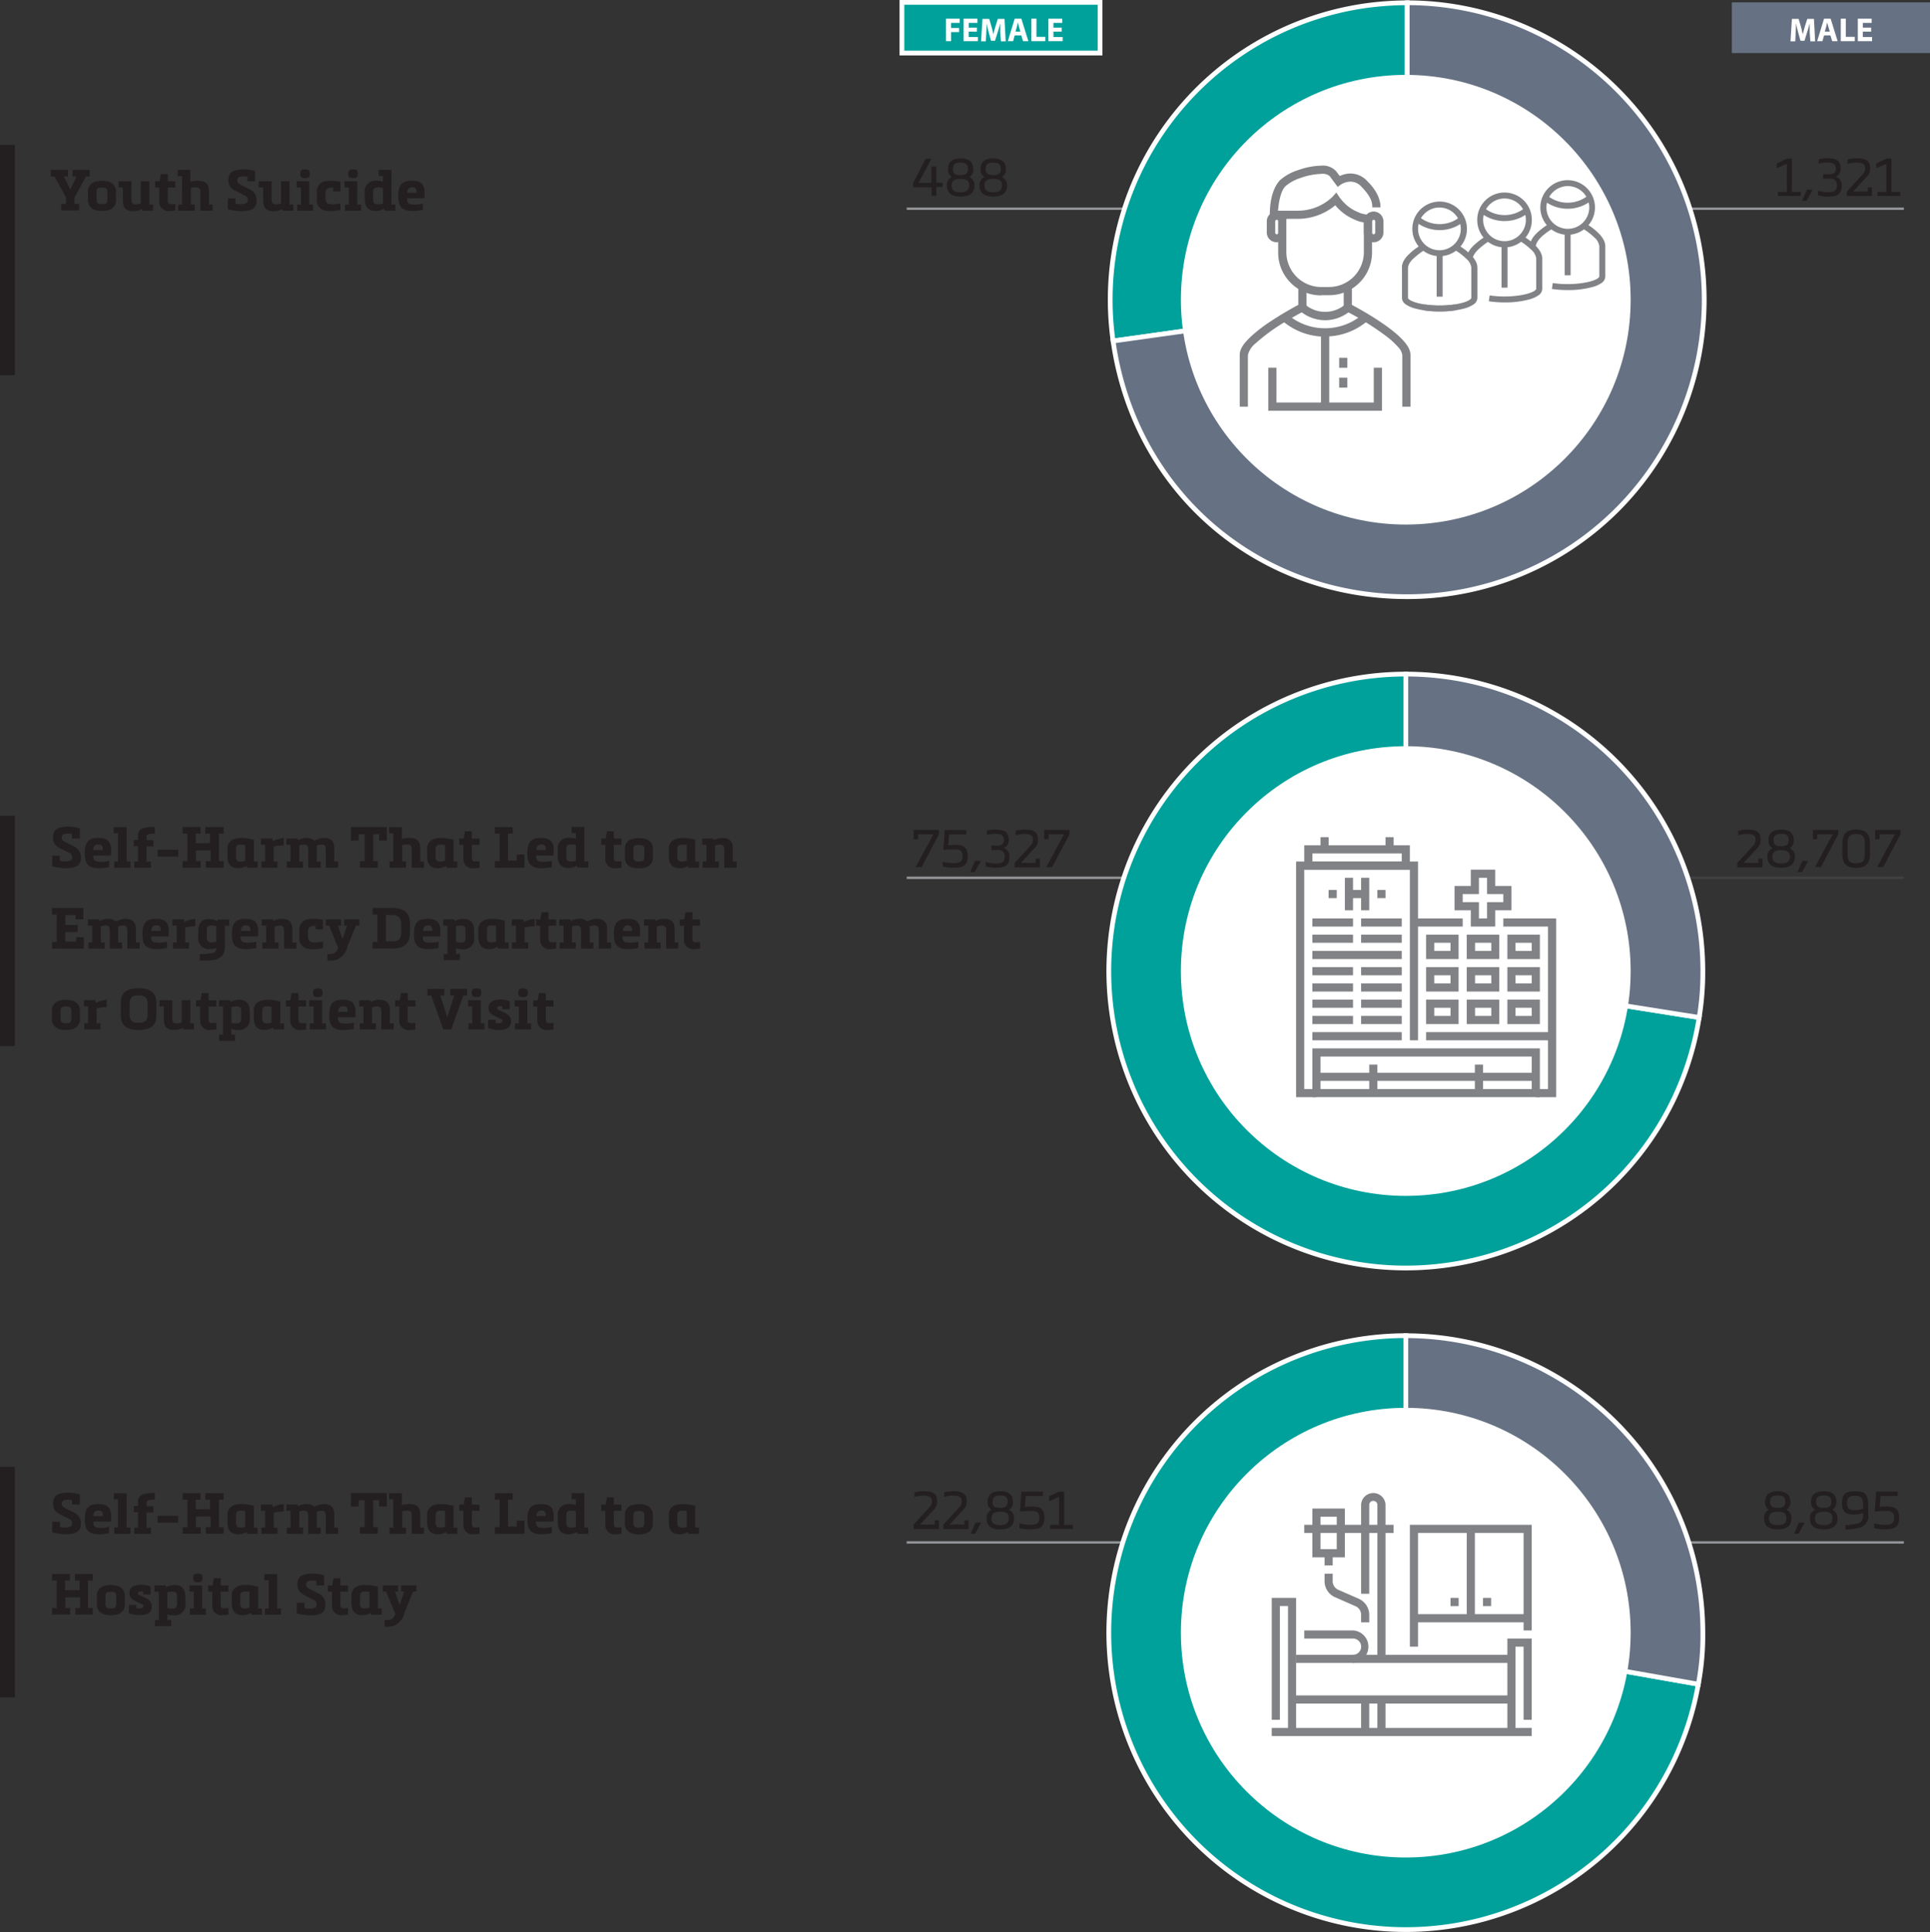 <svg xmlns="http://www.w3.org/2000/svg" viewBox="0 0 405.61 406.1"><rect x="0" y="0" width="405.61" height="406.1" fill="#333333" stroke="none"/><defs><style>.cls-1,.cls-2{fill:none;stroke-miterlimit:10;stroke-width:0.5px;}.cls-1{stroke:#939598;}.cls-2{stroke:#414042;}.cls-3{fill:#00a19b;stroke-miterlimit:3.86;}.cls-3,.cls-4{stroke:#fff;}.cls-4,.cls-6{fill:#667283;}.cls-5{fill:#fff;}.cls-7{fill:#231f20;}.cls-8{fill:#808285;}</style></defs><g id="Layer_2" data-name="Layer 2"><g id="Figure_X" data-name="Figure X"><line class="cls-1" x1="190.55" y1="184.51" x2="241.43" y2="184.51"/><line class="cls-2" x1="349.24" y1="184.51" x2="400.12" y2="184.51"/><line class="cls-1" x1="190.55" y1="324.21" x2="241.43" y2="324.21"/><line class="cls-1" x1="349.24" y1="324.21" x2="400.12" y2="324.21"/><line class="cls-1" x1="190.55" y1="43.87" x2="241.43" y2="43.87"/><line class="cls-1" x1="349.24" y1="43.87" x2="400.12" y2="43.87"/><path class="cls-3" d="M295.74,63l-61.81,8.68A62.42,62.42,0,0,1,287.06,1.19a66.28,66.28,0,0,1,8.68-.61Z"/><path class="cls-4" d="M295.74,63V.58a62.42,62.42,0,1,1,0,124.84c-31.71,0-57.39-22.33-61.81-53.74Z"/><path class="cls-3" d="M295.45,204.1l61.65,9.77a62.42,62.42,0,1,1-61.65-72.18Z"/><path class="cls-4" d="M295.45,204.1V141.69a62.42,62.42,0,0,1,62.42,62.41,58.16,58.16,0,0,1-.77,9.77Z"/><path class="cls-3" d="M295.45,343.17,356.92,354a62.42,62.42,0,1,1-61.47-73.25Z"/><path class="cls-4" d="M295.45,343.17V280.76a62.42,62.42,0,0,1,62.42,62.41,54.7,54.7,0,0,1-.95,10.84Z"/><circle class="cls-5" cx="295.44" cy="63" r="47.26"/><circle class="cls-5" cx="295.44" cy="204.11" r="47.26"/><circle class="cls-5" cx="295.44" cy="343.18" r="47.26"/><rect class="cls-3" x="189.55" y="0.5" width="41.64" height="10.65"/><rect class="cls-6" x="363.97" y="0.5" width="41.64" height="10.65"/><path class="cls-7" d="M16.62,42.86v1.38H12.87V42.86h1V41.5l-2.43-4.41h-.78V35.71h3.61v1.38h-.84l1.34,2.74h0l1.32-2.74h-.84V35.71h3.6v1.38h-.78l-2.41,4.43v1.34Z"/><path class="cls-7" d="M24.36,41.83a2.11,2.11,0,0,1-1.76,2.39,6,6,0,0,1-1.17.13,5.61,5.61,0,0,1-1.14-.13,2.11,2.11,0,0,1-1.78-2.39V40.51a2.09,2.09,0,0,1,1.78-2.38A5,5,0,0,1,21.43,38a5.35,5.35,0,0,1,1.17.14,2.1,2.1,0,0,1,1.76,2.38Zm-1.79-1.32c0-.86-.2-1.08-1.14-1.08s-1.11.12-1.14,1.08v1.32c0,.88.27,1.08,1.14,1.08s1.12-.18,1.14-1.08Z"/><path class="cls-7" d="M32.17,43v1.29H29.93l-.11-.33a4.07,4.07,0,0,1-1.69.44c-1.82,0-2.3-.84-2.3-2.34V39.4h-.9V38.1h2.68v3.47c0,.79,0,1.39.89,1.39a3.86,3.86,0,0,0,1.08-.18V38.1h1.79V43Z"/><path class="cls-7" d="M36.86,44.23a9.15,9.15,0,0,1-1.24.12,1.91,1.91,0,0,1-2.15-1.93v-3h-.86V38.1h.92l.26-1.52h1.46V38.1h1.6v1.31h-1.6v2.78c0,.4.18.71.61.71a7,7,0,0,0,1-.06Z"/><path class="cls-7" d="M42.12,44.24V40.48c0-.89-.3-1.1-1-1.1a4.46,4.46,0,0,0-1,.12V43h.79v1.29H37.44V43h.81V37h-.9v-1.3H40V38.2A6.32,6.32,0,0,1,41.59,38c1.83,0,2.32.84,2.32,2.34V43h.79v1.29H42.12Z"/><path class="cls-7" d="M52,37.14a3.87,3.87,0,0,0-.74-.06c-.87,0-1.41.18-1.41.9,0,.45.33.65,1,1l1.47.74a2.49,2.49,0,0,1,1.6,2.43c0,1.84-1.25,2.24-3.34,2.24a13.5,13.5,0,0,1-2.69-.4V41.71h1.61v1.08a5.08,5.08,0,0,0,1.08.13c.93,0,1.5-.23,1.5-.81a.92.92,0,0,0-.63-1l-1.56-.79C48.64,39.72,48,39.22,48,37.94c0-1.87,1.15-2.33,3.26-2.33a9.94,9.94,0,0,1,2.35.34V38.1H52Z"/><path class="cls-7" d="M61.65,43v1.29H59.41l-.11-.33a4,4,0,0,1-1.69.44c-1.82,0-2.3-.84-2.3-2.34V39.4h-.9V38.1H57.1v3.47c0,.79,0,1.39.88,1.39a3.75,3.75,0,0,0,1.08-.18V38.1h1.79V43Z"/><path class="cls-7" d="M65,38.1V43h.79v1.29H62.45V43h.8V39.4h-.9V38.1Zm-.9-.66c-.65,0-1-.13-1-.87v-.1c0-.73.32-.86,1-.86s1,.13,1,.86v.1C65.11,37.31,64.79,37.44,64.14,37.44Z"/><path class="cls-7" d="M70,39.46a1.87,1.87,0,0,0-.34,0c-1,0-1.27.52-1.27,1.31v.86c0,.8.28,1.31,1.27,1.31a9.17,9.17,0,0,0,1.9-.18v1.39a12,12,0,0,1-2.11.23,5.48,5.48,0,0,1-1.07-.12,2.09,2.09,0,0,1-1.78-2.35V40.46a2.09,2.09,0,0,1,1.78-2.35A5.48,5.48,0,0,1,69.46,38a13.07,13.07,0,0,1,2.11.23v2H70Z"/><path class="cls-7" d="M75.08,38.1V43h.8v1.29H72.49V43h.81V39.4h-.9V38.1Zm-.89-.66c-.65,0-1-.13-1-.87v-.1c0-.73.33-.86,1-.86s1,.13,1,.86v.1C75.16,37.31,74.83,37.44,74.19,37.44Z"/><path class="cls-7" d="M80.71,43.89a4,4,0,0,1-1.74.46c-1.82,0-2.31-1.16-2.31-2.66V40.52A2.22,2.22,0,0,1,79.07,38a4.59,4.59,0,0,1,1.4.21V37h-.9v-1.3h2.69V43h.83v1.29H80.82Zm-.24-4.39a4,4,0,0,0-1-.12c-.75,0-1.06.21-1.06,1.1v1.39c0,.79.22,1.09,1.06,1.09a5.5,5.5,0,0,0,1-.13Z"/><path class="cls-7" d="M85.54,41.68c0,.92.33,1.16.76,1.24a5.85,5.85,0,0,0,2.57-.14v1.33a10.48,10.48,0,0,1-2,.24c-2.23,0-3.16-.65-3.16-3.15,0-2.68,1.09-3.21,2.9-3.21,1.62,0,2.64.55,2.64,2.59a9.52,9.52,0,0,1-.07,1.1Zm2-1.16c.07-.8-.25-1.16-.88-1.16h0c-.58,0-1,.2-1.1,1.16Z"/><path class="cls-7" d="M15.11,175.29a3.78,3.78,0,0,0-.73-.06c-.88,0-1.42.18-1.42.9,0,.45.34.65,1,1l1.48.74A2.49,2.49,0,0,1,17,180.26c0,1.84-1.25,2.24-3.33,2.24a13.57,13.57,0,0,1-2.7-.4v-2.24h1.62v1.08a5,5,0,0,0,1.08.13c.92,0,1.5-.23,1.5-.81a.92.92,0,0,0-.64-1L13,178.51c-1.21-.64-1.85-1.14-1.85-2.42,0-1.87,1.16-2.33,3.27-2.33a10,10,0,0,1,2.35.34v2.15H15.11Z"/><path class="cls-7" d="M19.6,179.83c0,.92.33,1.16.77,1.24a5.81,5.81,0,0,0,2.56-.14v1.33a10.48,10.48,0,0,1-1.95.24c-2.23,0-3.16-.65-3.16-3.15,0-2.68,1.09-3.21,2.9-3.21,1.62,0,2.64.55,2.64,2.59a9.52,9.52,0,0,1-.07,1.1Zm2-1.16c.07-.8-.25-1.16-.88-1.16h-.05c-.58,0-1,.2-1.1,1.16Z"/><path class="cls-7" d="M26.62,173.86v7.24h.79v1.29H24V181.1h.8v-5.94h-.9v-1.3Z"/><path class="cls-7" d="M31.72,181.1v1.29H28.21V181.1H29v-3.24h-.88v-1.31H29v-.79A1.59,1.59,0,0,1,30.41,174a9.75,9.75,0,0,1,2.11-.19v1.41a7.29,7.29,0,0,0-1.33.13c-.36.09-.39.33-.39.62v.63h1.43v1.31H30.8v3.24Z"/><path class="cls-7" d="M33.12,180.05v-1.44h4.33v1.44Z"/><path class="cls-7" d="M41.17,178.77V181h1v1.38H38.38V181h1v-5.77h-1v-1.38h3.75v1.38h-1v2h3v-2h-1v-1.38H47v1.38h-1V181h1v1.38H43.26V181h1v-2.24Z"/><path class="cls-7" d="M47.81,178.67a2.1,2.1,0,0,1,1.7-2.38,4.69,4.69,0,0,1,1.17-.15,9.22,9.22,0,0,1,2.68.4v4.56h.79v1.29H51.92l-.1-.35a3.82,3.82,0,0,1-1.7.46c-1.82,0-2.31-1.08-2.31-2.58ZM49.6,180c0,.8.2,1.1,1,1.1a3.92,3.92,0,0,0,.93-.17v-3.32a6.87,6.87,0,0,0-.93-.08c-.92,0-1,.4-1,1.19Z"/><path class="cls-7" d="M54.83,177.55v-1.3h2.38l.15.53a7,7,0,0,1,2.28-.64v1.57a10.26,10.26,0,0,0-2.12.24v3.15h.79v1.29H54.93V181.1h.8v-3.55Z"/><path class="cls-7" d="M71.06,181.1v1.29H68.47v-3.46c0-.8,0-1.4-.89-1.4a3.48,3.48,0,0,0-1,.21q0,.31,0,.69v2.67h.81v1.29H64.78v-3.46c0-.8,0-1.4-.89-1.4a3.49,3.49,0,0,0-1,.18v3.39h.79v1.29H60.28V181.1h.8v-3.55h-.9v-1.3h2.34l.11.34a3.83,3.83,0,0,1,1.63-.45,2.42,2.42,0,0,1,1.8.55,4.91,4.91,0,0,1,1.89-.55c1.83,0,2.32.84,2.31,2.34v2.62Z"/><path class="cls-7" d="M79.39,181v1.38H75.64V181h1v-5.65H75.37v1.32H73.75v-2.82h7.54v2.82H79.67v-1.32H78.43V181Z"/><path class="cls-7" d="M86.54,182.39v-3.76c0-.89-.3-1.1-1-1.1a4.37,4.37,0,0,0-1,.12v3.45h.79v1.29H81.87V181.1h.8v-5.94h-.9v-1.3h2.69v2.49a6.26,6.26,0,0,1,1.56-.21c1.82,0,2.31.84,2.31,2.34v2.62h.79v1.29H86.54Z"/><path class="cls-7" d="M89.77,178.67a2.1,2.1,0,0,1,1.71-2.38,4.62,4.62,0,0,1,1.16-.15,9.29,9.29,0,0,1,2.69.4v4.56h.79v1.29H93.89l-.11-.35a3.81,3.81,0,0,1-1.69.46c-1.82,0-2.32-1.08-2.32-2.58ZM91.56,180c0,.8.2,1.1,1.06,1.1a3.94,3.94,0,0,0,.92-.17v-3.32a6.61,6.61,0,0,0-.92-.08c-.93,0-1.06.4-1.06,1.19Z"/><path class="cls-7" d="M100.79,182.38a9.43,9.43,0,0,1-1.25.12,1.91,1.91,0,0,1-2.15-1.93v-3h-.86v-1.31h.92l.27-1.52h1.45v1.52h1.61v1.31H99.17v2.78c0,.4.18.71.61.71a7,7,0,0,0,1-.06Z"/><path class="cls-7" d="M106.78,180.88h1.81v-1.26h1.62v2.77H104V181h1v-5.77h-1v-1.38h3.76v1.38h-1Z"/><path class="cls-7" d="M112.64,179.83c0,.92.34,1.16.77,1.24a5.85,5.85,0,0,0,2.57-.14v1.33a10.49,10.49,0,0,1-2,.24c-2.23,0-3.15-.65-3.15-3.15,0-2.68,1.09-3.21,2.9-3.21,1.62,0,2.64.55,2.64,2.59a9.52,9.52,0,0,1-.07,1.1Zm2.06-1.16c.07-.8-.26-1.16-.88-1.16h0c-.59,0-1,.2-1.1,1.16Z"/><path class="cls-7" d="M121.26,182a4,4,0,0,1-1.74.46c-1.82,0-2.31-1.16-2.31-2.66v-1.17a2.22,2.22,0,0,1,2.41-2.53,4.64,4.64,0,0,1,1.4.21v-1.19h-.9v-1.3h2.69v7.24h.82v1.29h-2.26Zm-.24-4.39a4,4,0,0,0-1-.12c-.74,0-1,.21-1,1.1V180c0,.79.21,1.09,1,1.09a5.49,5.49,0,0,0,1-.13Z"/><path class="cls-7" d="M130.62,182.38a9.28,9.28,0,0,1-1.25.12,1.91,1.91,0,0,1-2.15-1.93v-3h-.86v-1.31h.93l.26-1.52H129v1.52h1.61v1.31H129v2.78c0,.4.18.71.61.71a7,7,0,0,0,1-.06Z"/><path class="cls-7" d="M137.19,180a2.1,2.1,0,0,1-1.76,2.39,5.86,5.86,0,0,1-1.16.13,5.53,5.53,0,0,1-1.14-.13,2.12,2.12,0,0,1-1.79-2.39v-1.32a2.1,2.1,0,0,1,1.79-2.38,5,5,0,0,1,1.14-.14,5.27,5.27,0,0,1,1.16.14,2.09,2.09,0,0,1,1.76,2.38Zm-1.78-1.32c0-.86-.21-1.08-1.14-1.08s-1.12.12-1.14,1.08V180c0,.88.26,1.08,1.14,1.08s1.11-.18,1.14-1.08Z"/><path class="cls-7" d="M140.56,178.67a2.1,2.1,0,0,1,1.7-2.38,4.62,4.62,0,0,1,1.16-.15,9.29,9.29,0,0,1,2.69.4v4.56h.79v1.29h-2.23l-.11-.35a3.78,3.78,0,0,1-1.69.46c-1.82,0-2.31-1.08-2.31-2.58Zm1.78,1.33c0,.8.21,1.1,1.06,1.1a3.85,3.85,0,0,0,.92-.17v-3.32a6.61,6.61,0,0,0-.92-.08c-.92,0-1.06.4-1.06,1.19Z"/><path class="cls-7" d="M154.82,181.1v1.29h-2.59v-3.45c0-.79,0-1.39-.89-1.39a3.86,3.86,0,0,0-1.08.18v3.37h.81v1.29h-3.4V181.1h.81v-3.55h-.9v-1.3h2.34l.1.34a4.14,4.14,0,0,1,1.69-.45c1.83,0,2.31.84,2.31,2.34v2.62Z"/><path class="cls-7" d="M10.93,199.39V198h1v-5.77h-1v-1.38h6.59v2.39H15.9v-.89H13.73v2.07h2.61v1.48H13.73v2H16V197h1.62v2.4Z"/><path class="cls-7" d="M29.36,198.1v1.29H26.77v-3.46c0-.8,0-1.4-.89-1.4a3.48,3.48,0,0,0-1.05.21q0,.31,0,.69v2.67h.81v1.29H23.08v-3.46c0-.8,0-1.4-.89-1.4a3.43,3.43,0,0,0-1,.18v3.39H22v1.29H18.58V198.1h.8v-3.55h-.9v-1.3h2.34l.11.34a3.83,3.83,0,0,1,1.63-.45,2.42,2.42,0,0,1,1.8.55,5,5,0,0,1,1.89-.55c1.83,0,2.32.84,2.31,2.34v2.62Z"/><path class="cls-7" d="M31.74,196.83c0,.92.34,1.16.77,1.24a5.86,5.86,0,0,0,2.57-.14v1.33a10.6,10.6,0,0,1-2,.24c-2.23,0-3.15-.65-3.15-3.15,0-2.68,1.09-3.21,2.9-3.21,1.62,0,2.64.55,2.64,2.59,0,.32,0,.66-.07,1.1Zm2.05-1.16c.07-.8-.25-1.16-.87-1.16h-.05c-.59,0-1,.2-1.1,1.16Z"/><path class="cls-7" d="M36.23,194.55v-1.3h2.38l.15.53a7,7,0,0,1,2.28-.64v1.57a10.26,10.26,0,0,0-2.12.24v3.15h.79v1.29H36.33V198.1h.8v-3.55Z"/><path class="cls-7" d="M44.07,199.5A2.22,2.22,0,0,1,41.65,197v-1.16c0-1.5.5-2.67,2.32-2.67a4.14,4.14,0,0,1,1.74.46l.11-.35h2.34v1.3h-.9v4c0,1.2,0,2.6-2,3.12a13.47,13.47,0,0,1-2.77.21h-.52v-1.4a10.47,10.47,0,0,0,2.89-.22.93.93,0,0,0,.59-1A5.2,5.2,0,0,1,44.07,199.5Zm1.4-4.83a5,5,0,0,0-1-.14c-.84,0-1,.3-1,1.1V197c0,.88.31,1.09,1,1.09a4,4,0,0,0,1-.12Z"/><path class="cls-7" d="M50.54,196.83c0,.92.34,1.16.77,1.24a5.85,5.85,0,0,0,2.57-.14v1.33a10.49,10.49,0,0,1-2,.24c-2.23,0-3.15-.65-3.15-3.15,0-2.68,1.09-3.21,2.9-3.21,1.62,0,2.64.55,2.64,2.59a9.52,9.52,0,0,1-.07,1.1Zm2.06-1.16c.07-.8-.26-1.16-.88-1.16h0c-.59,0-1,.2-1.1,1.16Z"/><path class="cls-7" d="M62.28,198.1v1.29H59.69v-3.45c0-.79,0-1.39-.89-1.39a3.86,3.86,0,0,0-1.08.18v3.37h.8v1.29H55.13V198.1h.8v-3.55H55v-1.3h2.34l.11.34a4.11,4.11,0,0,1,1.69-.45c1.83,0,2.3.84,2.3,2.34v2.62Z"/><path class="cls-7" d="M66.32,194.61a1.69,1.69,0,0,0-.33,0c-1,0-1.27.52-1.27,1.31v.86c0,.79.27,1.31,1.27,1.31a9,9,0,0,0,1.89-.18v1.39a11.81,11.81,0,0,1-2.11.23,5.3,5.3,0,0,1-1.06-.12A2.09,2.09,0,0,1,62.93,197v-1.42a2.09,2.09,0,0,1,1.78-2.35,5.3,5.3,0,0,1,1.06-.12,12.81,12.81,0,0,1,2.11.23v2H66.32Z"/><path class="cls-7" d="M68.46,193.25h3.2v1.3H71l1,2.79h0l.94-2.79h-.62v-1.3h3.2v1.3h-.72L73,199a3.81,3.81,0,0,1-2.32,2.77,6.34,6.34,0,0,1-1.85.15v-1.4c1.23,0,1.75,0,2.25-1.26l-1.93-4.71h-.72Z"/><path class="cls-7" d="M78.33,199.39V198h1v-5.77h-1v-1.38h4c2.59,0,3.84.95,3.84,3.46v1.62c0,2.58-1.4,3.45-3.84,3.45h-4Zm4-1.5c1.48,0,2-.55,2-1.95v-1.62c0-1.5-.67-2-2-2H81.12v5.53Z"/><path class="cls-7" d="M88.84,196.83c0,.92.33,1.16.76,1.24a5.85,5.85,0,0,0,2.57-.14v1.33a10.48,10.48,0,0,1-2,.24c-2.23,0-3.16-.65-3.16-3.15,0-2.68,1.09-3.21,2.9-3.21,1.62,0,2.64.55,2.64,2.59a9.52,9.52,0,0,1-.07,1.1Zm2-1.16c.07-.8-.25-1.16-.88-1.16H90c-.58,0-1,.2-1.1,1.16Z"/><path class="cls-7" d="M93.15,194.55v-1.3h2.34l.1.35a4.14,4.14,0,0,1,1.74-.46c1.83,0,2.32,1.17,2.32,2.67V197a2.22,2.22,0,0,1-2.41,2.53,5,5,0,0,1-1.41-.2v1.18h.81v1.3H93.25v-1.3h.8v-5.93ZM95.83,198a4,4,0,0,0,1,.12c.74,0,1-.21,1-1.09v-1.39c0-.8-.21-1.1-1-1.1a5,5,0,0,0-1,.14Z"/><path class="cls-7" d="M100.54,195.67a2.1,2.1,0,0,1,1.7-2.38,4.68,4.68,0,0,1,1.16-.15,9.29,9.29,0,0,1,2.69.4v4.56h.79v1.29h-2.23l-.11-.35a3.78,3.78,0,0,1-1.69.46c-1.82,0-2.31-1.08-2.31-2.58Zm1.79,1.33c0,.8.2,1.1,1,1.1a3.85,3.85,0,0,0,.92-.17v-3.32a6.61,6.61,0,0,0-.92-.08c-.92,0-1,.4-1,1.19Z"/><path class="cls-7" d="M107.56,194.55v-1.3h2.37l.16.53a7,7,0,0,1,2.28-.64v1.57a10.26,10.26,0,0,0-2.12.24v3.15H111v1.29h-3.39V198.1h.81v-3.55Z"/><path class="cls-7" d="M116.9,199.38a9.15,9.15,0,0,1-1.24.12,1.91,1.91,0,0,1-2.15-1.93v-3h-.86v-1.31h.92l.26-1.52h1.46v1.52h1.6v1.31h-1.6v2.78c0,.4.17.71.61.71a7,7,0,0,0,1-.06Z"/><path class="cls-7" d="M128.44,198.1v1.29h-2.59v-3.46c0-.8,0-1.4-.88-1.4a3.6,3.6,0,0,0-1.06.21c0,.21,0,.44,0,.69v2.67h.8v1.29h-2.59v-3.46c0-.8,0-1.4-.89-1.4a3.49,3.49,0,0,0-1,.18v3.39H121v1.29h-3.38V198.1h.81v-3.55h-.9v-1.3h2.34l.1.34a3.87,3.87,0,0,1,1.63-.45,2.39,2.39,0,0,1,1.8.55,5,5,0,0,1,1.9-.55c1.82,0,2.31.84,2.3,2.34v2.62Z"/><path class="cls-7" d="M130.83,196.83c0,.92.33,1.16.76,1.24a5.85,5.85,0,0,0,2.57-.14v1.33a10.49,10.49,0,0,1-2,.24c-2.23,0-3.15-.65-3.15-3.15,0-2.68,1.09-3.21,2.9-3.21,1.62,0,2.64.55,2.64,2.59a9.52,9.52,0,0,1-.07,1.1Zm2-1.16c.07-.8-.26-1.16-.88-1.16H132c-.58,0-1,.2-1.1,1.16Z"/><path class="cls-7" d="M142.56,198.1v1.29H140v-3.45c0-.79,0-1.39-.89-1.39a3.86,3.86,0,0,0-1.08.18v3.37h.8v1.29h-3.39V198.1h.8v-3.55h-.9v-1.3h2.34l.11.34a4.11,4.11,0,0,1,1.69-.45c1.82,0,2.3.84,2.3,2.34v2.62Z"/><path class="cls-7" d="M147.13,199.38a9.28,9.28,0,0,1-1.25.12,1.9,1.9,0,0,1-2.14-1.93v-3h-.87v-1.31h.93l.26-1.52h1.45v1.52h1.61v1.31h-1.61v2.78c0,.4.18.71.61.71a7,7,0,0,0,1-.06Z"/><path class="cls-7" d="M16.78,214A2.11,2.11,0,0,1,15,216.37a5.86,5.86,0,0,1-1.16.13,5.61,5.61,0,0,1-1.14-.13A2.12,2.12,0,0,1,10.92,214v-1.32a2.1,2.1,0,0,1,1.79-2.38,5,5,0,0,1,1.14-.14,5.27,5.27,0,0,1,1.16.14,2.1,2.1,0,0,1,1.77,2.38ZM15,212.66c0-.86-.21-1.08-1.14-1.08s-1.12.12-1.14,1.08V214c0,.88.26,1.08,1.14,1.08S15,214.88,15,214Z"/><path class="cls-7" d="M17.62,211.55v-1.3H20l.16.53a7,7,0,0,1,2.28-.64v1.57a10.42,10.42,0,0,0-2.13.24v3.15h.8v1.29H17.71V215.1h.81v-3.55Z"/><path class="cls-7" d="M32.87,213.09c0,1,0,2.71-2.13,3.23a7.38,7.38,0,0,1-3.24,0c-2.07-.52-2.12-2.23-2.12-3.21v-2c0-1,.05-2.7,2.12-3.21a7.38,7.38,0,0,1,3.24,0c2.08.51,2.13,2.24,2.13,3.22Zm-5.65,0c0,1.64.73,1.89,1.9,1.89,1.35,0,1.91-.43,1.91-1.91v-1.93c0-1.47-.56-1.9-1.91-1.9-1.17,0-1.9.25-1.9,1.89Z"/><path class="cls-7" d="M40.77,215.1v1.29H38.53l-.11-.33a4,4,0,0,1-1.69.44c-1.82,0-2.3-.84-2.3-2.34v-2.61h-.9v-1.3h2.69v3.47c0,.79,0,1.39.88,1.39a3.75,3.75,0,0,0,1.08-.18v-4.68H40v4.85Z"/><path class="cls-7" d="M45.47,216.38a9.43,9.43,0,0,1-1.25.12,1.91,1.91,0,0,1-2.15-1.93v-3h-.86v-1.31h.92l.27-1.52h1.45v1.52h1.61v1.31H43.85v2.78c0,.4.18.71.61.71a7,7,0,0,0,1-.06Z"/><path class="cls-7" d="M46,211.55v-1.3h2.34l.11.35a4.11,4.11,0,0,1,1.74-.46c1.82,0,2.31,1.17,2.31,2.67V214A2.22,2.22,0,0,1,50,216.5a4.91,4.91,0,0,1-1.4-.2v1.18h.8v1.3H46.06v-1.3h.79v-5.93ZM48.64,215a3.88,3.88,0,0,0,1,.12c.75,0,1.06-.21,1.06-1.09v-1.39c0-.8-.22-1.1-1.06-1.1a4.8,4.8,0,0,0-1,.14Z"/><path class="cls-7" d="M53.34,212.67a2.1,2.1,0,0,1,1.7-2.38,4.69,4.69,0,0,1,1.17-.15,9.22,9.22,0,0,1,2.68.4v4.56h.8v1.29H57.46l-.11-.35a3.81,3.81,0,0,1-1.69.46c-1.83,0-2.32-1.08-2.32-2.58ZM55.13,214c0,.8.2,1.1,1,1.1a3.92,3.92,0,0,0,.93-.17v-3.32a6.87,6.87,0,0,0-.93-.08c-.92,0-1,.4-1,1.19Z"/><path class="cls-7" d="M64.36,216.38a9.43,9.43,0,0,1-1.25.12A1.91,1.91,0,0,1,61,214.57v-3H60.1v-1.31H61l.27-1.52h1.45v1.52h1.6v1.31h-1.6v2.78c0,.4.18.71.61.71a7.17,7.17,0,0,0,1-.06Z"/><path class="cls-7" d="M67.7,210.25v4.85h.8v1.29H65.11V215.1h.81v-3.55H65v-1.3Zm-.9-.66c-.64,0-1-.13-1-.87v-.1c0-.73.33-.86,1-.86s1,.13,1,.86v.1C67.78,209.46,67.45,209.59,66.8,209.59Z"/><path class="cls-7" d="M71,213.83c0,.92.34,1.16.77,1.24a5.85,5.85,0,0,0,2.57-.14v1.33a10.6,10.6,0,0,1-2,.24c-2.23,0-3.15-.65-3.15-3.15,0-2.68,1.09-3.21,2.9-3.21,1.62,0,2.64.55,2.64,2.59a9.52,9.52,0,0,1-.07,1.1Zm2.06-1.16c.07-.8-.26-1.16-.88-1.16h-.05c-.59,0-1,.2-1.1,1.16Z"/><path class="cls-7" d="M82.74,215.1v1.29H80.15v-3.45c0-.79,0-1.39-.89-1.39a3.86,3.86,0,0,0-1.08.18v3.37H79v1.29H75.59V215.1h.8v-3.55h-.9v-1.3h2.34l.11.34a4.11,4.11,0,0,1,1.69-.45c1.82,0,2.3.84,2.3,2.34v2.62Z"/><path class="cls-7" d="M87.31,216.38a9.28,9.28,0,0,1-1.25.12,1.9,1.9,0,0,1-2.14-1.93v-3h-.87v-1.31H84l.26-1.52h1.45v1.52H87.3v1.31H85.69v2.78c0,.4.18.71.61.71a7,7,0,0,0,1-.06Z"/><path class="cls-7" d="M90.62,209.24h-.78v-1.38h3.53v1.38h-.84L94,213.83l1.46-4.59h-.84v-1.38h3.54v1.38h-.78l-2.55,7.15H93.17Z"/><path class="cls-7" d="M101.05,210.25v4.85h.79v1.29H98.46V215.1h.8v-3.55h-.89v-1.3Zm-.9-.66c-.65,0-1-.13-1-.87v-.1c0-.73.32-.86,1-.86s1,.13,1,.86v.1C101.12,209.46,100.8,209.59,100.15,209.59Z"/><path class="cls-7" d="M104.15,215a3,3,0,0,0,.54.07c.6,0,.92-.13.92-.47s-.2-.35-.44-.47l-1.12-.52c-1-.47-1.35-.88-1.35-1.8,0-1.14.81-1.71,2.66-1.71a4.45,4.45,0,0,1,1.77.37v1.67h-1.55v-.63a2.21,2.21,0,0,0-.47,0c-.4,0-.63.17-.63.4s.12.27.32.37l1.16.54c.89.42,1.44,1,1.44,1.84,0,1.34-1,1.84-2.71,1.84a6.83,6.83,0,0,1-2.1-.41v-1.74h1.56Z"/><path class="cls-7" d="M110.83,210.25v4.85h.79v1.29h-3.38V215.1h.8v-3.55h-.9v-1.3Zm-.9-.66c-.65,0-1-.13-1-.87v-.1c0-.73.32-.86,1-.86s1,.13,1,.86v.1C110.9,209.46,110.58,209.59,109.93,209.59Z"/><path class="cls-7" d="M116.33,216.38a9.43,9.43,0,0,1-1.25.12,1.91,1.91,0,0,1-2.15-1.93v-3h-.86v-1.31H113l.27-1.52h1.45v1.52h1.6v1.31h-1.6v2.78c0,.4.18.71.61.71a7.09,7.09,0,0,0,1-.06Z"/><path class="cls-7" d="M15.11,315.29a3.78,3.78,0,0,0-.73-.06c-.88,0-1.42.18-1.42.9,0,.45.34.65,1,1l1.48.75A2.46,2.46,0,0,1,17,320.26c0,1.85-1.25,2.24-3.33,2.24a14.16,14.16,0,0,1-2.7-.39v-2.25h1.62v1.08a5.21,5.21,0,0,0,1.08.14c.92,0,1.5-.23,1.5-.82a.93.93,0,0,0-.64-1L13,318.51c-1.21-.64-1.85-1.14-1.85-2.41,0-1.87,1.16-2.34,3.27-2.34a9.62,9.62,0,0,1,2.35.35v2.14H15.11Z"/><path class="cls-7" d="M19.6,319.83c0,.92.33,1.16.77,1.25a5.67,5.67,0,0,0,2.56-.15v1.33a10.48,10.48,0,0,1-1.95.24c-2.23,0-3.16-.65-3.16-3.15,0-2.68,1.09-3.2,2.9-3.2,1.62,0,2.64.55,2.64,2.59a9.36,9.36,0,0,1-.07,1.09Zm2-1.15c.07-.81-.25-1.17-.88-1.17h-.05c-.58,0-1,.21-1.1,1.17Z"/><path class="cls-7" d="M26.62,313.87v7.23h.79v1.3H24v-1.3h.8v-5.94h-.9v-1.29Z"/><path class="cls-7" d="M31.72,321.1v1.3H28.21v-1.3H29v-3.24h-.88v-1.31H29v-.79A1.59,1.59,0,0,1,30.41,314a9.75,9.75,0,0,1,2.11-.19v1.42a7.29,7.29,0,0,0-1.33.13c-.36.08-.39.32-.39.61v.63h1.43v1.31H30.8v3.24Z"/><path class="cls-7" d="M33.12,320.06v-1.44h4.33v1.44Z"/><path class="cls-7" d="M41.17,318.77V321h1v1.38H38.38V321h1v-5.77h-1v-1.38h3.75v1.38h-1v2h3v-2h-1v-1.38H47v1.38h-1V321h1v1.38H43.26V321h1v-2.25Z"/><path class="cls-7" d="M47.81,318.68a2.11,2.11,0,0,1,1.7-2.39,4.68,4.68,0,0,1,1.17-.14,9.55,9.55,0,0,1,2.68.39v4.56h.79v1.3H51.92l-.1-.35a3.92,3.92,0,0,1-1.7.45c-1.82,0-2.31-1.08-2.31-2.58ZM49.6,320c0,.79.2,1.09,1,1.09a3.47,3.47,0,0,0,.93-.17v-3.32a6.7,6.7,0,0,0-.93-.07c-.92,0-1,.39-1,1.19Z"/><path class="cls-7" d="M54.83,317.55v-1.3h2.38l.15.53a7.19,7.19,0,0,1,2.28-.63v1.57a9.61,9.61,0,0,0-2.12.24v3.14h.79v1.3H54.93v-1.3h.8v-3.55Z"/><path class="cls-7" d="M71.06,321.1v1.3H68.47v-3.47c0-.79,0-1.39-.89-1.39a3.43,3.43,0,0,0-1,.2c0,.22,0,.45,0,.7v2.66h.81v1.3H64.78v-3.47c0-.79,0-1.39-.89-1.39a3.49,3.49,0,0,0-1,.18v3.38h.79v1.3H60.28v-1.3h.8v-3.55h-.9v-1.3h2.34l.11.34a3.8,3.8,0,0,1,1.63-.44,2.42,2.42,0,0,1,1.8.55,4.91,4.91,0,0,1,1.89-.55c1.83,0,2.32.84,2.31,2.33v2.62Z"/><path class="cls-7" d="M79.39,321v1.38H75.64V321h1v-5.65H75.37v1.32H73.75v-2.82h7.54v2.82H79.67v-1.32H78.43V321Z"/><path class="cls-7" d="M86.54,322.4v-3.77c0-.89-.3-1.09-1-1.09a4.37,4.37,0,0,0-1,.12v3.44h.79v1.3H81.87v-1.3h.8v-5.94h-.9v-1.29h2.69v2.48a6.27,6.27,0,0,1,1.56-.2c1.82,0,2.31.84,2.31,2.33v2.62h.79v1.3H86.54Z"/><path class="cls-7" d="M89.77,318.68a2.11,2.11,0,0,1,1.71-2.39,4.6,4.6,0,0,1,1.16-.14,9.62,9.62,0,0,1,2.69.39v4.56h.79v1.3H93.89l-.11-.35a3.92,3.92,0,0,1-1.69.45c-1.82,0-2.32-1.08-2.32-2.58ZM91.56,320c0,.79.2,1.09,1.06,1.09a3.48,3.48,0,0,0,.92-.17v-3.32a6.46,6.46,0,0,0-.92-.07c-.93,0-1.06.39-1.06,1.19Z"/><path class="cls-7" d="M100.79,322.38a9.43,9.43,0,0,1-1.25.12,1.91,1.91,0,0,1-2.15-1.93v-3h-.86v-1.31h.92l.27-1.52h1.45v1.52h1.61v1.31H99.17v2.78c0,.4.18.71.61.71a7,7,0,0,0,1-.06Z"/><path class="cls-7" d="M106.78,320.88h1.81v-1.26h1.62v2.78H104V321h1v-5.77h-1v-1.38h3.76v1.38h-1Z"/><path class="cls-7" d="M112.64,319.83c0,.92.34,1.16.77,1.25a5.71,5.71,0,0,0,2.57-.15v1.33a10.49,10.49,0,0,1-2,.24c-2.23,0-3.15-.65-3.15-3.15,0-2.68,1.09-3.2,2.9-3.2,1.62,0,2.64.55,2.64,2.59a9.36,9.36,0,0,1-.07,1.09Zm2.06-1.15c.07-.81-.26-1.17-.88-1.17h0c-.59,0-1,.21-1.1,1.17Z"/><path class="cls-7" d="M121.26,322.05a4.08,4.08,0,0,1-1.74.45c-1.82,0-2.31-1.16-2.31-2.66v-1.16a2.21,2.21,0,0,1,2.41-2.53,4.68,4.68,0,0,1,1.4.2v-1.19h-.9v-1.29h2.69v7.23h.82v1.3h-2.26Zm-.24-4.39a4,4,0,0,0-1-.12c-.74,0-1,.2-1,1.09V320c0,.79.21,1.09,1,1.09a5.49,5.49,0,0,0,1-.13Z"/><path class="cls-7" d="M130.62,322.38a9.28,9.28,0,0,1-1.25.12,1.91,1.91,0,0,1-2.15-1.93v-3h-.86v-1.31h.93l.26-1.52H129v1.52h1.61v1.31H129v2.78c0,.4.18.71.61.71a7,7,0,0,0,1-.06Z"/><path class="cls-7" d="M137.19,320a2.1,2.1,0,0,1-1.76,2.39,5.2,5.2,0,0,1-1.16.13,4.92,4.92,0,0,1-1.14-.13,2.11,2.11,0,0,1-1.79-2.39v-1.31a2.11,2.11,0,0,1,1.79-2.39,4.92,4.92,0,0,1,1.14-.13,5.2,5.2,0,0,1,1.16.13,2.1,2.1,0,0,1,1.76,2.39Zm-1.78-1.31c0-.87-.21-1.08-1.14-1.08s-1.12.12-1.14,1.08V320c0,.88.26,1.08,1.14,1.08s1.11-.18,1.14-1.08Z"/><path class="cls-7" d="M140.56,318.68a2.11,2.11,0,0,1,1.7-2.39,4.6,4.6,0,0,1,1.16-.14,9.62,9.62,0,0,1,2.69.39v4.56h.79v1.3h-2.23l-.11-.35a3.89,3.89,0,0,1-1.69.45c-1.82,0-2.31-1.08-2.31-2.58Zm1.78,1.33c0,.79.21,1.09,1.06,1.09a3.41,3.41,0,0,0,.92-.17v-3.32a6.46,6.46,0,0,0-.92-.07c-.92,0-1.06.39-1.06,1.19Z"/><path class="cls-7" d="M13.73,335.77V338h1v1.38H10.93V338h1v-5.77h-1v-1.38h3.76v1.38h-1v2h3.05v-2h-1v-1.38h3.75v1.38h-1V338h1v1.38H15.82V338h1v-2.25Z"/><path class="cls-7" d="M26.22,337a2.11,2.11,0,0,1-1.76,2.39,5.28,5.28,0,0,1-1.17.13,5,5,0,0,1-1.14-.13A2.1,2.1,0,0,1,20.37,337v-1.31a2.1,2.1,0,0,1,1.78-2.39,5,5,0,0,1,1.14-.13,5.28,5.28,0,0,1,1.17.13,2.11,2.11,0,0,1,1.76,2.39Zm-1.79-1.31c0-.87-.2-1.08-1.14-1.08s-1.11.12-1.14,1.08V337c0,.88.27,1.08,1.14,1.08s1.12-.18,1.14-1.08Z"/><path class="cls-7" d="M28.66,338a2.28,2.28,0,0,0,.54.07c.6,0,.92-.13.92-.47s-.2-.34-.44-.46l-1.12-.53c-1-.47-1.35-.88-1.35-1.8,0-1.14.81-1.7,2.66-1.7a4.48,4.48,0,0,1,1.77.37v1.67H30.08v-.64a2.08,2.08,0,0,0-.46,0c-.4,0-.63.17-.63.4s.12.28.31.37l1.17.54c.89.42,1.44,1,1.44,1.85,0,1.33-1,1.83-2.71,1.83a7.09,7.09,0,0,1-2.1-.4v-1.74h1.56Z"/><path class="cls-7" d="M32.47,334.55v-1.3h2.34l.11.35a4.08,4.08,0,0,1,1.74-.45c1.82,0,2.31,1.16,2.31,2.66V337a2.21,2.21,0,0,1-2.41,2.53,4.68,4.68,0,0,1-1.4-.2v1.19H36v1.29H32.58v-1.29h.79v-5.94ZM35.16,338a4,4,0,0,0,1,.12c.74,0,1.05-.2,1.05-1.09v-1.39c0-.79-.21-1.09-1.05-1.09a5.49,5.49,0,0,0-1,.13Z"/><path class="cls-7" d="M42.49,333.25v4.85h.79v1.3H39.9v-1.3h.81v-3.55h-.9v-1.3Zm-.9-.65c-.64,0-1-.14-1-.88v-.1c0-.73.33-.86,1-.86s1,.13,1,.86v.1C42.56,332.46,42.24,332.6,41.59,332.6Z"/><path class="cls-7" d="M48,339.38a9.43,9.43,0,0,1-1.25.12,1.91,1.91,0,0,1-2.15-1.93v-3h-.86v-1.31h.92l.27-1.52h1.45v1.52H48v1.31H46.37v2.78c0,.4.18.71.61.71a7,7,0,0,0,1-.06Z"/><path class="cls-7" d="M48.71,335.68a2.11,2.11,0,0,1,1.7-2.39,4.68,4.68,0,0,1,1.17-.14,9.55,9.55,0,0,1,2.68.39v4.56h.79v1.3H52.82l-.1-.35a3.92,3.92,0,0,1-1.7.45c-1.82,0-2.31-1.08-2.31-2.58ZM50.5,337c0,.79.2,1.09,1,1.09a3.47,3.47,0,0,0,.93-.17v-3.32a6.7,6.7,0,0,0-.93-.07c-.92,0-1,.39-1,1.19Z"/><path class="cls-7" d="M58.26,330.87v7.23h.79v1.3H55.67v-1.3h.8v-5.94h-.9v-1.29Z"/><path class="cls-7" d="M66.47,332.29a3.78,3.78,0,0,0-.73-.06c-.88,0-1.42.18-1.42.9,0,.45.34.65,1,1l1.47.75a2.47,2.47,0,0,1,1.6,2.42c0,1.85-1.25,2.24-3.33,2.24a14.06,14.06,0,0,1-2.7-.39v-2.25h1.62v1.08a5.21,5.21,0,0,0,1.08.14c.92,0,1.49-.23,1.49-.82a.93.93,0,0,0-.63-1l-1.56-.79c-1.21-.64-1.85-1.14-1.85-2.41,0-1.87,1.15-2.34,3.27-2.34a9.68,9.68,0,0,1,2.35.35v2.14H66.47Z"/><path class="cls-7" d="M73.15,339.38a9.28,9.28,0,0,1-1.25.12,1.9,1.9,0,0,1-2.14-1.93v-3h-.87v-1.31h.93l.26-1.52h1.45v1.52h1.61v1.31H71.53v2.78c0,.4.18.71.61.71a7,7,0,0,0,1-.06Z"/><path class="cls-7" d="M73.87,335.68a2.11,2.11,0,0,1,1.71-2.39,4.6,4.6,0,0,1,1.16-.14,9.62,9.62,0,0,1,2.69.39v4.56h.79v1.3H78l-.11-.35a3.92,3.92,0,0,1-1.69.45c-1.82,0-2.32-1.08-2.32-2.58ZM75.66,337c0,.79.2,1.09,1.06,1.09a3.48,3.48,0,0,0,.92-.17v-3.32a6.46,6.46,0,0,0-.92-.07c-.93,0-1.06.39-1.06,1.19Z"/><path class="cls-7" d="M80.46,333.25h3.2v1.3H83l1,2.79h0l.94-2.79h-.63v-1.3h3.21v1.3h-.72L85,339a3.77,3.77,0,0,1-2.33,2.77,6.57,6.57,0,0,1-1.84.16v-1.41c1.23,0,1.75,0,2.25-1.26l-1.93-4.71h-.72Z"/><path class="cls-7" d="M194.55,33.37h1.21l-2.69,5v.07h2.66V35h1.06v3.4h1.32v.93h-1.32v1.82h-1V39.37h-3.87v-.94Z"/><path class="cls-7" d="M199,39a1.87,1.87,0,0,1,1.07-1.8,1.76,1.76,0,0,1-.83-1.71c0-1.76,1.33-2.19,2.65-2.19s2.65.43,2.65,2.19a1.77,1.77,0,0,1-.82,1.71,1.87,1.87,0,0,1,1.07,1.8c0,1.33-.73,2.32-2.9,2.32S199,40.3,199,39ZM200,39c0,1.27,1,1.42,1.83,1.42s1.84-.15,1.84-1.42-.85-1.39-1.84-1.39S200,37.83,200,39Zm.24-3.51c0,1,.55,1.31,1.59,1.31s1.6-.26,1.6-1.31-.64-1.3-1.6-1.3S200.28,34.42,200.28,35.46Z"/><path class="cls-7" d="M205.84,39a1.87,1.87,0,0,1,1.07-1.8,1.78,1.78,0,0,1-.83-1.71c0-1.76,1.34-2.19,2.66-2.19s2.65.43,2.65,2.19a1.76,1.76,0,0,1-.83,1.71,1.87,1.87,0,0,1,1.07,1.8c0,1.33-.73,2.32-2.89,2.32S205.84,40.3,205.84,39Zm1.06,0c0,1.27,1,1.42,1.84,1.42s1.83-.15,1.83-1.42-.84-1.39-1.83-1.39S206.9,37.83,206.9,39Zm.24-3.51c0,1,.55,1.31,1.6,1.31s1.59-.26,1.59-1.31-.64-1.3-1.59-1.3S207.14,34.42,207.14,35.46Z"/><path class="cls-7" d="M378.46,40.33v.86h-4.8v-.86h1.87V34.45l-2.12.9v-1l2.11-1h1.07v7Z"/><path class="cls-7" d="M378.73,42.2l1-2.33h1.21l-1.28,2.33Z"/><path class="cls-7" d="M383.15,37.56v-.94h1.43a1.1,1.1,0,0,0,1.25-1.08c0-1.27-.83-1.37-2-1.37a8.93,8.93,0,0,0-1.62.21v-.9a8.61,8.61,0,0,1,1.62-.21c1.74,0,3,.16,3,2.27a1.72,1.72,0,0,1-1,1.6A1.84,1.84,0,0,1,387.06,39c0,2.1-1.3,2.33-3,2.33a9.39,9.39,0,0,1-2-.28V40.1a9.37,9.37,0,0,0,2,.29c1.14,0,2-.15,2-1.43a1.29,1.29,0,0,0-1.44-1.4Z"/><path class="cls-7" d="M388.27,33.52a7.69,7.69,0,0,1,1.76-.25c1.74,0,3,.3,3,2a2.42,2.42,0,0,1-.83,2l-2.75,3h3.08v-.89h.88v1.82h-5.28v-.93l3.29-3.6a1.68,1.68,0,0,0,.55-1.38c0-.94-.78-1.11-1.89-1.11a7.21,7.21,0,0,0-1.76.29Z"/><path class="cls-7" d="M399.37,40.33v.86h-4.8v-.86h1.87V34.45l-2.12.9v-1l2.11-1h1.07v7Z"/><path class="cls-7" d="M192,176.44v-2h5.33v.94l-3.65,6.89h-1.26l3.74-6.89h-3.22v1Z"/><path class="cls-7" d="M198.12,182.14v-1a10,10,0,0,0,2.27.3c1,0,1.91-.14,1.91-1.43s-.66-1.48-1.55-1.48a24.68,24.68,0,0,0-2.5.12l.29-4.2h4.53v.94h-3.61l-.17,2.29a11.54,11.54,0,0,1,1.46-.09c1.51,0,2.63.3,2.63,2.42s-1.24,2.37-2.95,2.37A9.36,9.36,0,0,1,198.12,182.14Z"/><path class="cls-7" d="M203.9,183.31l1-2.33h1.22l-1.28,2.33Z"/><path class="cls-7" d="M208.32,178.67v-.94h1.43a1.1,1.1,0,0,0,1.24-1.09c0-1.26-.82-1.36-2-1.36a7.93,7.93,0,0,0-1.61.21v-.91a8.27,8.27,0,0,1,1.61-.2c1.74,0,3,.16,3,2.26a1.73,1.73,0,0,1-1,1.61,1.83,1.83,0,0,1,1.16,1.81c0,2.1-1.29,2.34-3,2.34a9.39,9.39,0,0,1-2-.28v-.91a9.29,9.29,0,0,0,2,.28c1.13,0,2-.14,2-1.43a1.29,1.29,0,0,0-1.44-1.39Z"/><path class="cls-7" d="M213.43,174.63a7.82,7.82,0,0,1,1.76-.25c1.74,0,2.95.29,2.95,2a2.45,2.45,0,0,1-.82,2l-2.75,3h3.08v-.88h.88v1.82h-5.28v-.94l3.29-3.6a1.69,1.69,0,0,0,.55-1.37c0-.95-.79-1.11-1.9-1.11a7,7,0,0,0-1.76.28Z"/><path class="cls-7" d="M219.45,176.44v-2h5.32v.94l-3.65,6.89h-1.25l3.74-6.89h-3.23v1Z"/><path class="cls-7" d="M365.31,174.63a7.82,7.82,0,0,1,1.76-.25c1.74,0,2.95.29,2.95,2a2.45,2.45,0,0,1-.82,2l-2.75,3h3.08v-.88h.88v1.82h-5.29v-.94l3.29-3.6a1.66,1.66,0,0,0,.55-1.37c0-.95-.78-1.11-1.89-1.11a7,7,0,0,0-1.76.28Z"/><path class="cls-7" d="M371.43,180.07a1.86,1.86,0,0,1,1.07-1.79,1.77,1.77,0,0,1-.83-1.72c0-1.76,1.33-2.18,2.65-2.18s2.65.42,2.65,2.18a1.78,1.78,0,0,1-.82,1.72,1.85,1.85,0,0,1,1.06,1.79c0,1.34-.72,2.33-2.89,2.33S371.43,181.41,371.43,180.07Zm1.05,0c0,1.28,1,1.42,1.84,1.42s1.84-.14,1.84-1.42c0-1.13-.85-1.38-1.84-1.38S372.48,178.94,372.48,180.07Zm.25-3.51c0,1.06.55,1.31,1.59,1.31s1.6-.25,1.6-1.31-.64-1.29-1.6-1.29S372.73,175.53,372.73,176.56Z"/><path class="cls-7" d="M377.77,183.31l1-2.33H380l-1.27,2.33Z"/><path class="cls-7" d="M381,176.44v-2h5.32v.94l-3.65,6.89h-1.25l3.74-6.89h-3.23v1Z"/><path class="cls-7" d="M393,179.27c0,.9,0,2.49-1.66,3a4.61,4.61,0,0,1-2.48,0c-1.63-.47-1.66-2-1.66-2.95v-1.79c0-.9,0-2.48,1.66-3a4.89,4.89,0,0,1,2.48,0c1.63.47,1.66,2.06,1.66,3Zm-1.08-1.77c0-.66,0-1.8-.88-2.06a3.31,3.31,0,0,0-.94-.13,3.22,3.22,0,0,0-.94.13c-.86.26-.88,1.39-.88,2.05v1.79c0,.66,0,1.8.88,2.05a3.22,3.22,0,0,0,.94.13,3.31,3.31,0,0,0,.94-.13c.86-.25.88-1.4.88-2.06Z"/><path class="cls-7" d="M394.08,176.44v-2h5.32v.94l-3.65,6.89h-1.26l3.74-6.89H395v1Z"/><path class="cls-7" d="M192.19,313.7a7.82,7.82,0,0,1,1.76-.25c1.74,0,3,.29,3,2a2.45,2.45,0,0,1-.82,2l-2.75,3h3.08v-.88h.88v1.82H192v-.94l3.29-3.59a1.71,1.71,0,0,0,.55-1.38c0-.95-.79-1.11-1.9-1.11a6.74,6.74,0,0,0-1.76.29Z"/><path class="cls-7" d="M198.41,313.7a7.69,7.69,0,0,1,1.76-.25c1.74,0,3,.29,3,2a2.43,2.43,0,0,1-.83,2l-2.75,3h3.08v-.88h.88v1.82h-5.28v-.94l3.29-3.59a1.68,1.68,0,0,0,.55-1.38c0-.95-.78-1.11-1.89-1.11a6.74,6.74,0,0,0-1.76.29Z"/><path class="cls-7" d="M204,322.38l1-2.33h1.21l-1.28,2.33Z"/><path class="cls-7" d="M207.33,319.15a1.87,1.87,0,0,1,1.07-1.8,1.76,1.76,0,0,1-.83-1.71c0-1.76,1.33-2.19,2.65-2.19s2.65.43,2.65,2.19a1.77,1.77,0,0,1-.82,1.71,1.86,1.86,0,0,1,1.06,1.8c0,1.33-.72,2.32-2.89,2.32S207.33,320.48,207.33,319.15Zm1,0c0,1.27,1,1.41,1.84,1.41s1.84-.14,1.84-1.41-.85-1.39-1.84-1.39S208.38,318,208.38,319.15Zm.25-3.51c0,1.05.55,1.3,1.59,1.3s1.6-.25,1.6-1.3-.64-1.3-1.6-1.3S208.63,314.6,208.63,315.64Z"/><path class="cls-7" d="M214.24,321.21v-1a9.89,9.89,0,0,0,2.26.3c1.05,0,1.92-.14,1.92-1.43s-.66-1.48-1.55-1.48a24.57,24.57,0,0,0-2.5.12l.28-4.19h4.54v.93h-3.61l-.18,2.29a11.58,11.58,0,0,1,1.47-.09c1.5,0,2.62.3,2.62,2.42s-1.24,2.37-2.94,2.37A9.3,9.3,0,0,1,214.24,321.21Z"/><path class="cls-7" d="M225.51,320.51v.86h-4.8v-.86h1.87v-5.89l-2.12.91v-1l2.11-1h1.07v7Z"/><path class="cls-7" d="M370.71,319.15a1.87,1.87,0,0,1,1.07-1.8,1.77,1.77,0,0,1-.82-1.71c0-1.76,1.33-2.19,2.65-2.19s2.65.43,2.65,2.19a1.76,1.76,0,0,1-.83,1.71,1.87,1.87,0,0,1,1.07,1.8c0,1.33-.73,2.32-2.89,2.32S370.71,320.48,370.71,319.15Zm1.06,0c0,1.27,1,1.41,1.84,1.41s1.83-.14,1.83-1.41-.84-1.39-1.83-1.39S371.77,318,371.77,319.15Zm.24-3.51c0,1.05.55,1.3,1.6,1.3s1.59-.25,1.59-1.3-.64-1.3-1.59-1.3S372,314.6,372,315.64Z"/><path class="cls-7" d="M377.06,322.38l1-2.33h1.21L378,322.38Z"/><path class="cls-7" d="M380.38,319.15a1.87,1.87,0,0,1,1.07-1.8,1.78,1.78,0,0,1-.83-1.71c0-1.76,1.33-2.19,2.65-2.19s2.66.43,2.66,2.19a1.78,1.78,0,0,1-.83,1.71,1.87,1.87,0,0,1,1.07,1.8c0,1.33-.73,2.32-2.9,2.32S380.38,320.48,380.38,319.15Zm1.06,0c0,1.27.95,1.41,1.83,1.41s1.84-.14,1.84-1.41-.85-1.39-1.84-1.39S381.44,318,381.44,319.15Zm.24-3.51c0,1.05.55,1.3,1.59,1.3s1.6-.25,1.6-1.3-.64-1.3-1.6-1.3S381.68,314.6,381.68,315.64Z"/><path class="cls-7" d="M391.55,318a4.88,4.88,0,0,1-1.8.36c-1.5,0-2.63-.28-2.63-2.41s.91-2.47,2.67-2.47,2.83.12,2.83,3v1.85a2.48,2.48,0,0,1-2,2.84,12.35,12.35,0,0,1-2.77.34v-.93a13.26,13.26,0,0,0,2.54-.33c1.14-.26,1.17-1.3,1.17-1.92Zm0-.86v-.67c0-2-.77-2.06-1.78-2.06s-1.59.26-1.59,1.54.66,1.48,1.55,1.48A6.16,6.16,0,0,0,391.57,317.11Z"/><path class="cls-7" d="M393.87,321.21v-1a10,10,0,0,0,2.26.3c1.05,0,1.92-.14,1.92-1.43s-.66-1.48-1.55-1.48a24.57,24.57,0,0,0-2.5.12l.29-4.19h4.53v.93h-3.61l-.18,2.29a11.58,11.58,0,0,1,1.47-.09c1.5,0,2.63.3,2.63,2.42s-1.25,2.37-2.95,2.37A9.3,9.3,0,0,1,393.87,321.21Z"/><path class="cls-5" d="M198.81,3.93h2.88v.88h-1.81V5.88h1.69v.87h-1.69v1.9h-1.07Z"/><path class="cls-5" d="M205.3,6.65h-1.73V7.78h1.94v.87h-3V3.93h2.91v.88h-1.84v1h1.73Z"/><path class="cls-5" d="M210.22,6.84c0-.56,0-1.24,0-1.94h0c-.16.61-.35,1.28-.53,1.83l-.58,1.84h-.83l-.51-1.82c-.15-.56-.3-1.22-.42-1.85h0c0,.64-.05,1.37-.07,2l-.1,1.79h-1l.3-4.72h1.42l.46,1.58a16.39,16.39,0,0,1,.4,1.68h0c.13-.54.29-1.17.45-1.69l.49-1.57h1.41l.25,4.72h-1Z"/><path class="cls-5" d="M213.25,7.44l-.33,1.21h-1.11l1.44-4.72h1.4l1.47,4.72H215l-.36-1.21Zm1.19-.8-.29-1c-.08-.28-.16-.64-.23-.91h0c-.07.28-.14.64-.21.91l-.29,1Z"/><path class="cls-5" d="M216.75,3.93h1.07V7.75h1.87v.9h-2.94Z"/><path class="cls-5" d="M223.13,6.65h-1.74V7.78h1.94v.87h-3V3.93h2.91v.88h-1.85v1h1.74Z"/><path class="cls-5" d="M380.33,6.84c0-.56,0-1.24,0-1.94h0c-.15.61-.35,1.28-.53,1.83l-.57,1.84h-.84l-.5-1.82c-.16-.56-.31-1.22-.43-1.85h0c0,.64-.05,1.37-.08,2l-.09,1.79h-1l.3-4.72H378l.47,1.58c.15.54.29,1.13.4,1.68h0c.13-.54.29-1.17.45-1.69l.5-1.57h1.4l.25,4.72h-1Z"/><path class="cls-5" d="M383.35,7.44,383,8.65h-1.1l1.44-4.72h1.39l1.47,4.72h-1.15l-.36-1.21Zm1.2-.8-.3-1L384,4.73h0c-.06.28-.14.64-.21.91l-.29,1Z"/><path class="cls-5" d="M386.86,3.93h1.06V7.75h1.88v.9h-2.94Z"/><path class="cls-5" d="M393.24,6.65H391.5V7.78h1.94v.87h-3V3.93h2.91v.88H391.5v1h1.74Z"/><rect class="cls-7" y="171.46" width="3.12" height="48.42"/><rect class="cls-7" y="308.34" width="3.12" height="48.42"/><rect class="cls-7" y="30.46" width="3.12" height="48.42"/><rect class="cls-8" x="275.81" y="216.95" width="18.78" height="1.71"/><rect class="cls-8" x="275.81" y="213.54" width="8.54" height="1.71"/><rect class="cls-8" x="286.05" y="213.54" width="8.54" height="1.71"/><rect class="cls-8" x="275.81" y="210.12" width="8.54" height="1.71"/><rect class="cls-8" x="286.05" y="210.12" width="8.54" height="1.71"/><rect class="cls-8" x="275.81" y="206.71" width="8.54" height="1.71"/><rect class="cls-8" x="286.05" y="206.71" width="8.54" height="1.71"/><rect class="cls-8" x="275.81" y="203.29" width="8.54" height="1.71"/><rect class="cls-8" x="286.05" y="203.29" width="8.54" height="1.71"/><rect class="cls-8" x="275.81" y="199.88" width="18.78" height="1.71"/><rect class="cls-8" x="275.81" y="196.46" width="8.54" height="1.71"/><rect class="cls-8" x="286.05" y="196.46" width="8.54" height="1.71"/><rect class="cls-8" x="275.81" y="193.05" width="8.54" height="1.71"/><rect class="cls-8" x="286.05" y="193.05" width="8.54" height="1.71"/><polygon class="cls-8" points="327.04 230.62 322.77 230.62 322.77 228.91 325.33 228.91 325.33 194.76 315.94 194.76 315.94 193.05 327.04 193.05 327.04 230.62"/><rect class="cls-8" x="297.15" y="193.05" width="10.25" height="1.71"/><path class="cls-8" d="M323.62,230.61H275.81V220.37h47.81Zm-46.1-1.7h44.39v-6.83H277.52Z"/><rect class="cls-8" x="287.76" y="223.78" width="1.71" height="5.98"/><rect class="cls-8" x="309.96" y="223.78" width="1.71" height="5.98"/><rect class="cls-8" x="276.66" y="225.49" width="46.1" height="1.71"/><rect class="cls-8" x="282.64" y="184.51" width="1.71" height="6.83"/><rect class="cls-8" x="286.05" y="184.51" width="1.71" height="6.83"/><rect class="cls-8" x="283.49" y="187.07" width="3.42" height="1.71"/><rect class="cls-8" x="279.22" y="187.07" width="1.71" height="1.71"/><rect class="cls-8" x="289.47" y="187.07" width="1.71" height="1.71"/><path class="cls-8" d="M314.23,194.76h-5.12v-3.42h-3.42v-5.12h3.42V182.8h5.12v3.42h3.41v5.12h-3.41Zm-3.42-1.71h1.71v-3.42h3.42v-1.7h-3.42v-3.42h-1.71v3.42H307.4v1.7h3.41Z"/><path class="cls-8" d="M306.54,201.59h-6.83v-5.13h6.83Zm-5.12-1.71h3.42v-1.71h-3.42Z"/><path class="cls-8" d="M315.08,201.59h-6.83v-5.13h6.83ZM310,199.88h3.41v-1.71H310Z"/><path class="cls-8" d="M323.62,201.59h-6.83v-5.13h6.83Zm-5.12-1.71h3.41v-1.71H318.5Z"/><path class="cls-8" d="M306.54,208.42h-6.83v-5.13h6.83Zm-5.12-1.71h3.42V205h-3.42Z"/><path class="cls-8" d="M315.08,208.42h-6.83v-5.13h6.83ZM310,206.71h3.41V205H310Z"/><path class="cls-8" d="M323.62,208.42h-6.83v-5.13h6.83Zm-5.12-1.71h3.41V205H318.5Z"/><path class="cls-8" d="M306.54,215.25h-6.83v-5.13h6.83Zm-5.12-1.71h3.42v-1.71h-3.42Z"/><path class="cls-8" d="M315.08,215.25h-6.83v-5.13h6.83ZM310,213.54h3.41v-1.71H310Z"/><path class="cls-8" d="M323.62,215.25h-6.83v-5.13h6.83Zm-5.12-1.71h3.41v-1.71H318.5Z"/><rect class="cls-8" x="299.71" y="216.95" width="26.47" height="1.71"/><polygon class="cls-8" points="276.66 230.62 272.39 230.62 272.39 181.09 298.01 181.09 298.01 218.66 296.3 218.66 296.3 182.8 274.1 182.8 274.1 228.91 276.66 228.91 276.66 230.62"/><path class="cls-8" d="M296.3,182.8H274.1v-5.12h22.2Zm-20.49-1.7h18.78v-1.71H275.81Z"/><rect class="cls-8" x="277.52" y="175.97" width="1.71" height="2.56"/><rect class="cls-8" x="291.18" y="175.97" width="1.71" height="2.56"/><polygon class="cls-8" points="272.39 364.05 270.69 364.05 270.69 337.58 268.98 337.58 268.98 361.49 267.27 361.49 267.27 335.88 272.39 335.88 272.39 364.05"/><rect class="cls-8" x="267.27" y="363.2" width="54.64" height="1.71"/><polygon class="cls-8" points="318.5 364.05 316.79 364.05 316.79 344.41 321.91 344.41 321.91 361.49 320.2 361.49 320.2 346.12 318.5 346.12 318.5 364.05"/><rect class="cls-8" x="271.54" y="356.37" width="46.1" height="1.71"/><rect class="cls-8" x="272.39" y="347.83" width="45.25" height="1.71"/><path class="cls-8" d="M284.35,349.54v-1.71a1.71,1.71,0,0,0,0-3.42H274.1v-1.7h10.25a3.42,3.42,0,0,1,0,6.83Z"/><rect class="cls-8" x="274.1" y="320.51" width="18.78" height="1.71"/><path class="cls-8" d="M282.64,327.34h-6.83V317.09h6.83Zm-5.12-1.71h3.41V318.8h-3.41Z"/><rect class="cls-8" x="278.37" y="326.48" width="1.71" height="2.56"/><rect class="cls-8" x="289.47" y="357.22" width="1.71" height="6.83"/><rect class="cls-8" x="286.05" y="357.22" width="1.71" height="6.83"/><path class="cls-8" d="M291.18,348.68h-1.71V316.24a.86.86,0,0,0-1.71,0V335h-1.71V316.24a2.57,2.57,0,0,1,5.13,0Z"/><polygon class="cls-8" points="298.01 346.12 296.3 346.12 296.3 320.51 321.91 320.51 321.91 342.71 320.2 342.71 320.2 322.21 298.01 322.21 298.01 346.12"/><path class="cls-8" d="M287.76,341h-1.71v-1.71a2,2,0,0,0-1.05-1.62l-4.56-2a3.72,3.72,0,0,1-2.07-3.18v-1.71h1.71v1.71a2,2,0,0,0,1.05,1.62l4.56,2a3.73,3.73,0,0,1,2.07,3.18Z"/><rect class="cls-8" x="297.15" y="339.29" width="23.91" height="1.71"/><rect class="cls-8" x="308.25" y="321.36" width="1.71" height="18.78"/><rect class="cls-8" x="304.84" y="335.88" width="1.71" height="1.71"/><rect class="cls-8" x="311.67" y="335.88" width="1.71" height="1.71"/><path class="cls-8" d="M277.67,62.09A9,9,0,0,1,268.62,53h0V46.5a8.32,8.32,0,0,1,.13-1.51h0l1.7.28a7.12,7.12,0,0,0-.11,1.23h0V53a7.34,7.34,0,0,0,7.33,7.33h1.63A7.34,7.34,0,0,0,286.63,53h0V46.5a8.28,8.28,0,0,0-.07-1h0l1.71-.23a10.19,10.19,0,0,1,.08,1.24h0V53a9,9,0,0,1-9.05,9.05h-1.63Z"/><path class="cls-8" d="M287.1,46.79a6.28,6.28,0,0,1-2.3-.58h0a10.6,10.6,0,0,1-4.18-3.06h0A12.3,12.3,0,0,1,272.76,46h-5.89l0-.84v-.08h0c0-.61-.06-4.9,2.16-7.23h0a10.57,10.57,0,0,1,3.87-2.12h0a15.28,15.28,0,0,1,4.8-.91h0A3.77,3.77,0,0,1,280.81,36h0c.34.45.58.77.75,1h0a5.44,5.44,0,0,1,2.26-.53h0A4.82,4.82,0,0,1,287.28,38h0c2.46,2.42,2.84,4.37,2.84,5.59h0l-1.72,0c0-.95-.13-2.16-2.34-4.41h0a3.07,3.07,0,0,0-2.24-1h0a3.91,3.91,0,0,0-2,.6h0l0,0h0l-.69.5-.51-.68L279.43,37h0a2.34,2.34,0,0,0-1.75-.45h0a13.89,13.89,0,0,0-4.24.82h0a9,9,0,0,0-3.21,1.71h0c-1.15,1-1.54,3.81-1.64,5.21h4.17A10.55,10.55,0,0,0,280,41.41h0l.1-.11h0l.74-.83.62.93s.08.12.26.35h0a10.06,10.06,0,0,0,.8.9h0a8.32,8.32,0,0,0,2.9,1.94h0a4.84,4.84,0,0,0,1.73.48h0v1.72Zm0-1v-.74h0l0,.74Z"/><path class="cls-8" d="M266.23,48.92V46.53a2.06,2.06,0,0,1,2.06-2.06h0a2.05,2.05,0,0,1,2,2.06h0v2.39a2.05,2.05,0,0,1-2,2h0a2.05,2.05,0,0,1-2.06-2ZM268,46.53v2.39a.33.33,0,0,0,.33.33h0a.33.33,0,0,0,.33-.33h0V46.53a.33.33,0,0,0-.33-.33h0a.33.33,0,0,0-.33.33Z"/><path class="cls-8" d="M286.63,48.92V46.53a2.05,2.05,0,0,1,2.05-2.06h0a2.06,2.06,0,0,1,2.06,2.06h0v2.39a2.05,2.05,0,0,1-2.06,2h0a2.05,2.05,0,0,1-2.05-2Zm1.72-2.39v2.39a.33.33,0,0,0,.33.33h0a.35.35,0,0,0,.34-.33h0V46.53a.34.34,0,0,0-.34-.33h0a.33.33,0,0,0-.33.33Z"/><path class="cls-8" d="M260.54,85.48V74.63h0c0-1.41,1-2.55,2.19-3.74h0a31.86,31.86,0,0,1,4.35-3.37h0c2.41-1.6,4.79-2.91,5.77-3.44h0V60.21h1.73v4.92l-.47.24s-1.71.88-3.85,2.17h0a39.18,39.18,0,0,0-6.34,4.59h0a4.58,4.58,0,0,0-1.66,2.5h0v3.68h0v7.17Z"/><path class="cls-8" d="M294.71,85.48V74.63h0a3.08,3.08,0,0,0-.93-1.73h0a17.08,17.08,0,0,0-2.63-2.37h0a58.48,58.48,0,0,0-6.39-4.13h0c-1.15-.64-1.9-1-1.9-1h0l-.47-.24V60.21h1.73v3.88c1.62.86,7.05,3.85,10.13,6.8h0c1.19,1.19,2.14,2.33,2.19,3.74h0v3.69h0v7.16Z"/><path class="cls-8" d="M273.16,65.26h0L274.28,64a6.43,6.43,0,0,0,4.21,1.55h0a6.41,6.41,0,0,0,4.2-1.55h0l1.12,1.31a8.18,8.18,0,0,1-5.32,2h0a8.18,8.18,0,0,1-5.33-2Z"/><path class="cls-8" d="M278.49,70.76a13.74,13.74,0,0,1-8.95-3.3h0l1.12-1.31A12,12,0,0,0,278.49,69h0a12.08,12.08,0,0,0,7.83-2.88h0l1.11,1.31a13.73,13.73,0,0,1-8.94,3.3Z"/><polygon class="cls-8" points="266.54 86.34 266.54 77.29 268.26 77.29 268.26 84.61 288.71 84.61 288.71 77.29 290.44 77.29 290.44 86.34 266.54 86.34 266.54 86.34"/><polygon class="cls-8" points="277.62 85.48 277.62 69.9 279.35 69.9 279.35 85.48 277.62 85.48 277.62 85.48"/><path class="cls-8" d="M281.44,81.48V79.39h1.72v2.09Zm0-4.18V75.21h1.72V77.3Z"/><path class="cls-8" d="M296.82,48.11a5.73,5.73,0,0,1,5.74-5.74h0a5.73,5.73,0,0,1,5.73,5.74h0a5.74,5.74,0,0,1-5.73,5.74h0a5.73,5.73,0,0,1-5.74-5.74Zm5.74,4.49A4.49,4.49,0,0,0,307,48.11h0a4.49,4.49,0,0,0-4.48-4.49h0a4.5,4.5,0,0,0-4.5,4.49h0a4.51,4.51,0,0,0,4.5,4.49Z"/><path class="cls-8" d="M297.64,46.69h0l.77-1a6.72,6.72,0,0,0,4.14,1.42h0a6.73,6.73,0,0,0,4.15-1.42h0l.77,1a8,8,0,0,1-4.92,1.68h0a8,8,0,0,1-4.91-1.68Z"/><path class="cls-8" d="M294.65,56.18c.05-1.45,1.21-2.55,2.25-3.42h0A15.91,15.91,0,0,1,299,51.32h0l.6,1.09s-.23.13-.59.36h0a15.57,15.57,0,0,0-1.33,1h0c-1,.76-1.83,1.82-1.79,2.45h-1.25Z"/><path class="cls-8" d="M299.25,65.23l.18-1.23a21.44,21.44,0,0,0,3.13.22h0c2.92,0,5.48-.58,6.34-1.23h0c.29-.21.31-.34.31-.34h0V56.18h0a3,3,0,0,0-1.09-1.83h0a13,13,0,0,0-2-1.58h0c-.36-.23-.59-.36-.59-.36h0l.6-1.09a15.91,15.91,0,0,1,2.11,1.44h0c1,.87,2.2,2,2.25,3.42h0v2.09h0v4.38a1.72,1.72,0,0,1-.84,1.36h0a6.26,6.26,0,0,1-1.74.79h0a19.19,19.19,0,0,1-5.32.66h0a22.53,22.53,0,0,1-3.31-.23Z"/><polygon class="cls-8" points="301.93 62.36 301.93 53.22 303.18 53.22 303.18 62.36 301.93 62.36 301.93 62.36"/><path class="cls-8" d="M310.46,46.21a5.73,5.73,0,0,1,5.74-5.74h0a5.73,5.73,0,0,1,5.73,5.74h0A5.74,5.74,0,0,1,316.2,52h0a5.73,5.73,0,0,1-5.74-5.74Zm5.74,4.49a4.49,4.49,0,0,0,4.48-4.49h0a4.49,4.49,0,0,0-4.48-4.49h0a4.5,4.5,0,0,0-4.5,4.49h0a4.51,4.51,0,0,0,4.5,4.49Z"/><path class="cls-8" d="M311.28,44.79h0l.77-1a6.72,6.72,0,0,0,4.14,1.42h0a6.73,6.73,0,0,0,4.15-1.42h0l.77,1a8,8,0,0,1-4.92,1.68h0a8,8,0,0,1-4.91-1.68Z"/><path class="cls-8" d="M308.29,54.28c0-1.45,1.21-2.55,2.25-3.42h0a15.91,15.91,0,0,1,2.11-1.44h0l.6,1.09s-.23.13-.59.36h0a15.57,15.57,0,0,0-1.33,1h0c-1,.76-1.83,1.82-1.79,2.45h-1.25Z"/><path class="cls-8" d="M312.89,63.33l.18-1.23a21.44,21.44,0,0,0,3.13.22h0c2.92,0,5.48-.58,6.34-1.23h0c.29-.21.31-.34.31-.34h0V54.28h0a3,3,0,0,0-1.09-1.83h0a13,13,0,0,0-2-1.58h0c-.36-.23-.59-.36-.6-.36h0l.6-1.09a15.91,15.91,0,0,1,2.11,1.44h0c1,.87,2.2,2,2.25,3.42h0v2.09h0v4.38a1.72,1.72,0,0,1-.84,1.36h0a6.26,6.26,0,0,1-1.74.79h0a19.54,19.54,0,0,1-5.32.67h0a22.47,22.47,0,0,1-3.31-.24Z"/><polygon class="cls-8" points="315.57 60.46 315.57 51.32 316.82 51.32 316.82 60.46 315.57 60.46 315.57 60.46"/><path class="cls-8" d="M323.72,43.61a5.74,5.74,0,0,1,5.74-5.74h0a5.75,5.75,0,0,1,5.74,5.74h0a5.75,5.75,0,0,1-5.74,5.74h0a5.74,5.74,0,0,1-5.74-5.74Zm5.74,4.49A4.5,4.5,0,0,0,334,43.61h0a4.5,4.5,0,0,0-4.49-4.49h0A4.5,4.5,0,0,0,325,43.61h0a4.49,4.49,0,0,0,4.49,4.49Z"/><path class="cls-8" d="M324.54,42.19h0l.77-1a6.73,6.73,0,0,0,4.15,1.42h0a6.77,6.77,0,0,0,4.14-1.41h0l.77,1a8,8,0,0,1-4.91,1.68h0a8,8,0,0,1-4.92-1.68Z"/><path class="cls-8" d="M321.56,51.69c0-1.46,1.21-2.56,2.24-3.43h0a15.26,15.26,0,0,1,2.11-1.43h0l.61,1.09s-.24.13-.6.36h0a14.63,14.63,0,0,0-1.33.95h0c-1,.77-1.83,1.83-1.79,2.46h-1.24Z"/><path class="cls-8" d="M326.15,60.74l.18-1.24a21.44,21.44,0,0,0,3.13.22h0c2.92,0,5.48-.58,6.34-1.22h0c.29-.21.31-.34.31-.35h0V51.69h0A3,3,0,0,0,335,49.85h0a12.86,12.86,0,0,0-2-1.57h0c-.36-.23-.59-.36-.59-.36h0l.6-1.09a16.41,16.41,0,0,1,2.11,1.43h0c1,.87,2.2,2,2.25,3.43h0v2.08h0v4.38a1.73,1.73,0,0,1-.84,1.37h0a6,6,0,0,1-1.74.78h0a19.16,19.16,0,0,1-5.32.67h0a22.53,22.53,0,0,1-3.31-.23Z"/><polygon class="cls-8" points="328.83 57.86 328.83 48.73 330.08 48.73 330.08 57.86 328.83 57.86 328.83 57.86"/><path class="cls-8" d="M305.86,65.23,305.68,64a21.44,21.44,0,0,1-3.13.22h0c-2.92,0-5.48-.58-6.34-1.23h0c-.29-.21-.31-.34-.31-.34h0V56.18h0A3,3,0,0,1,297,54.35h0a13,13,0,0,1,2-1.58h0c.36-.23.59-.36.6-.36h0l-.6-1.09a15.91,15.91,0,0,0-2.11,1.44h0c-1,.87-2.2,2-2.25,3.42h0v2.09h0v4.38a1.72,1.72,0,0,0,.84,1.36h0a6.26,6.26,0,0,0,1.74.79h0a19.19,19.19,0,0,0,5.32.66h0a22.53,22.53,0,0,0,3.31-.23Z"/></g></g></svg>